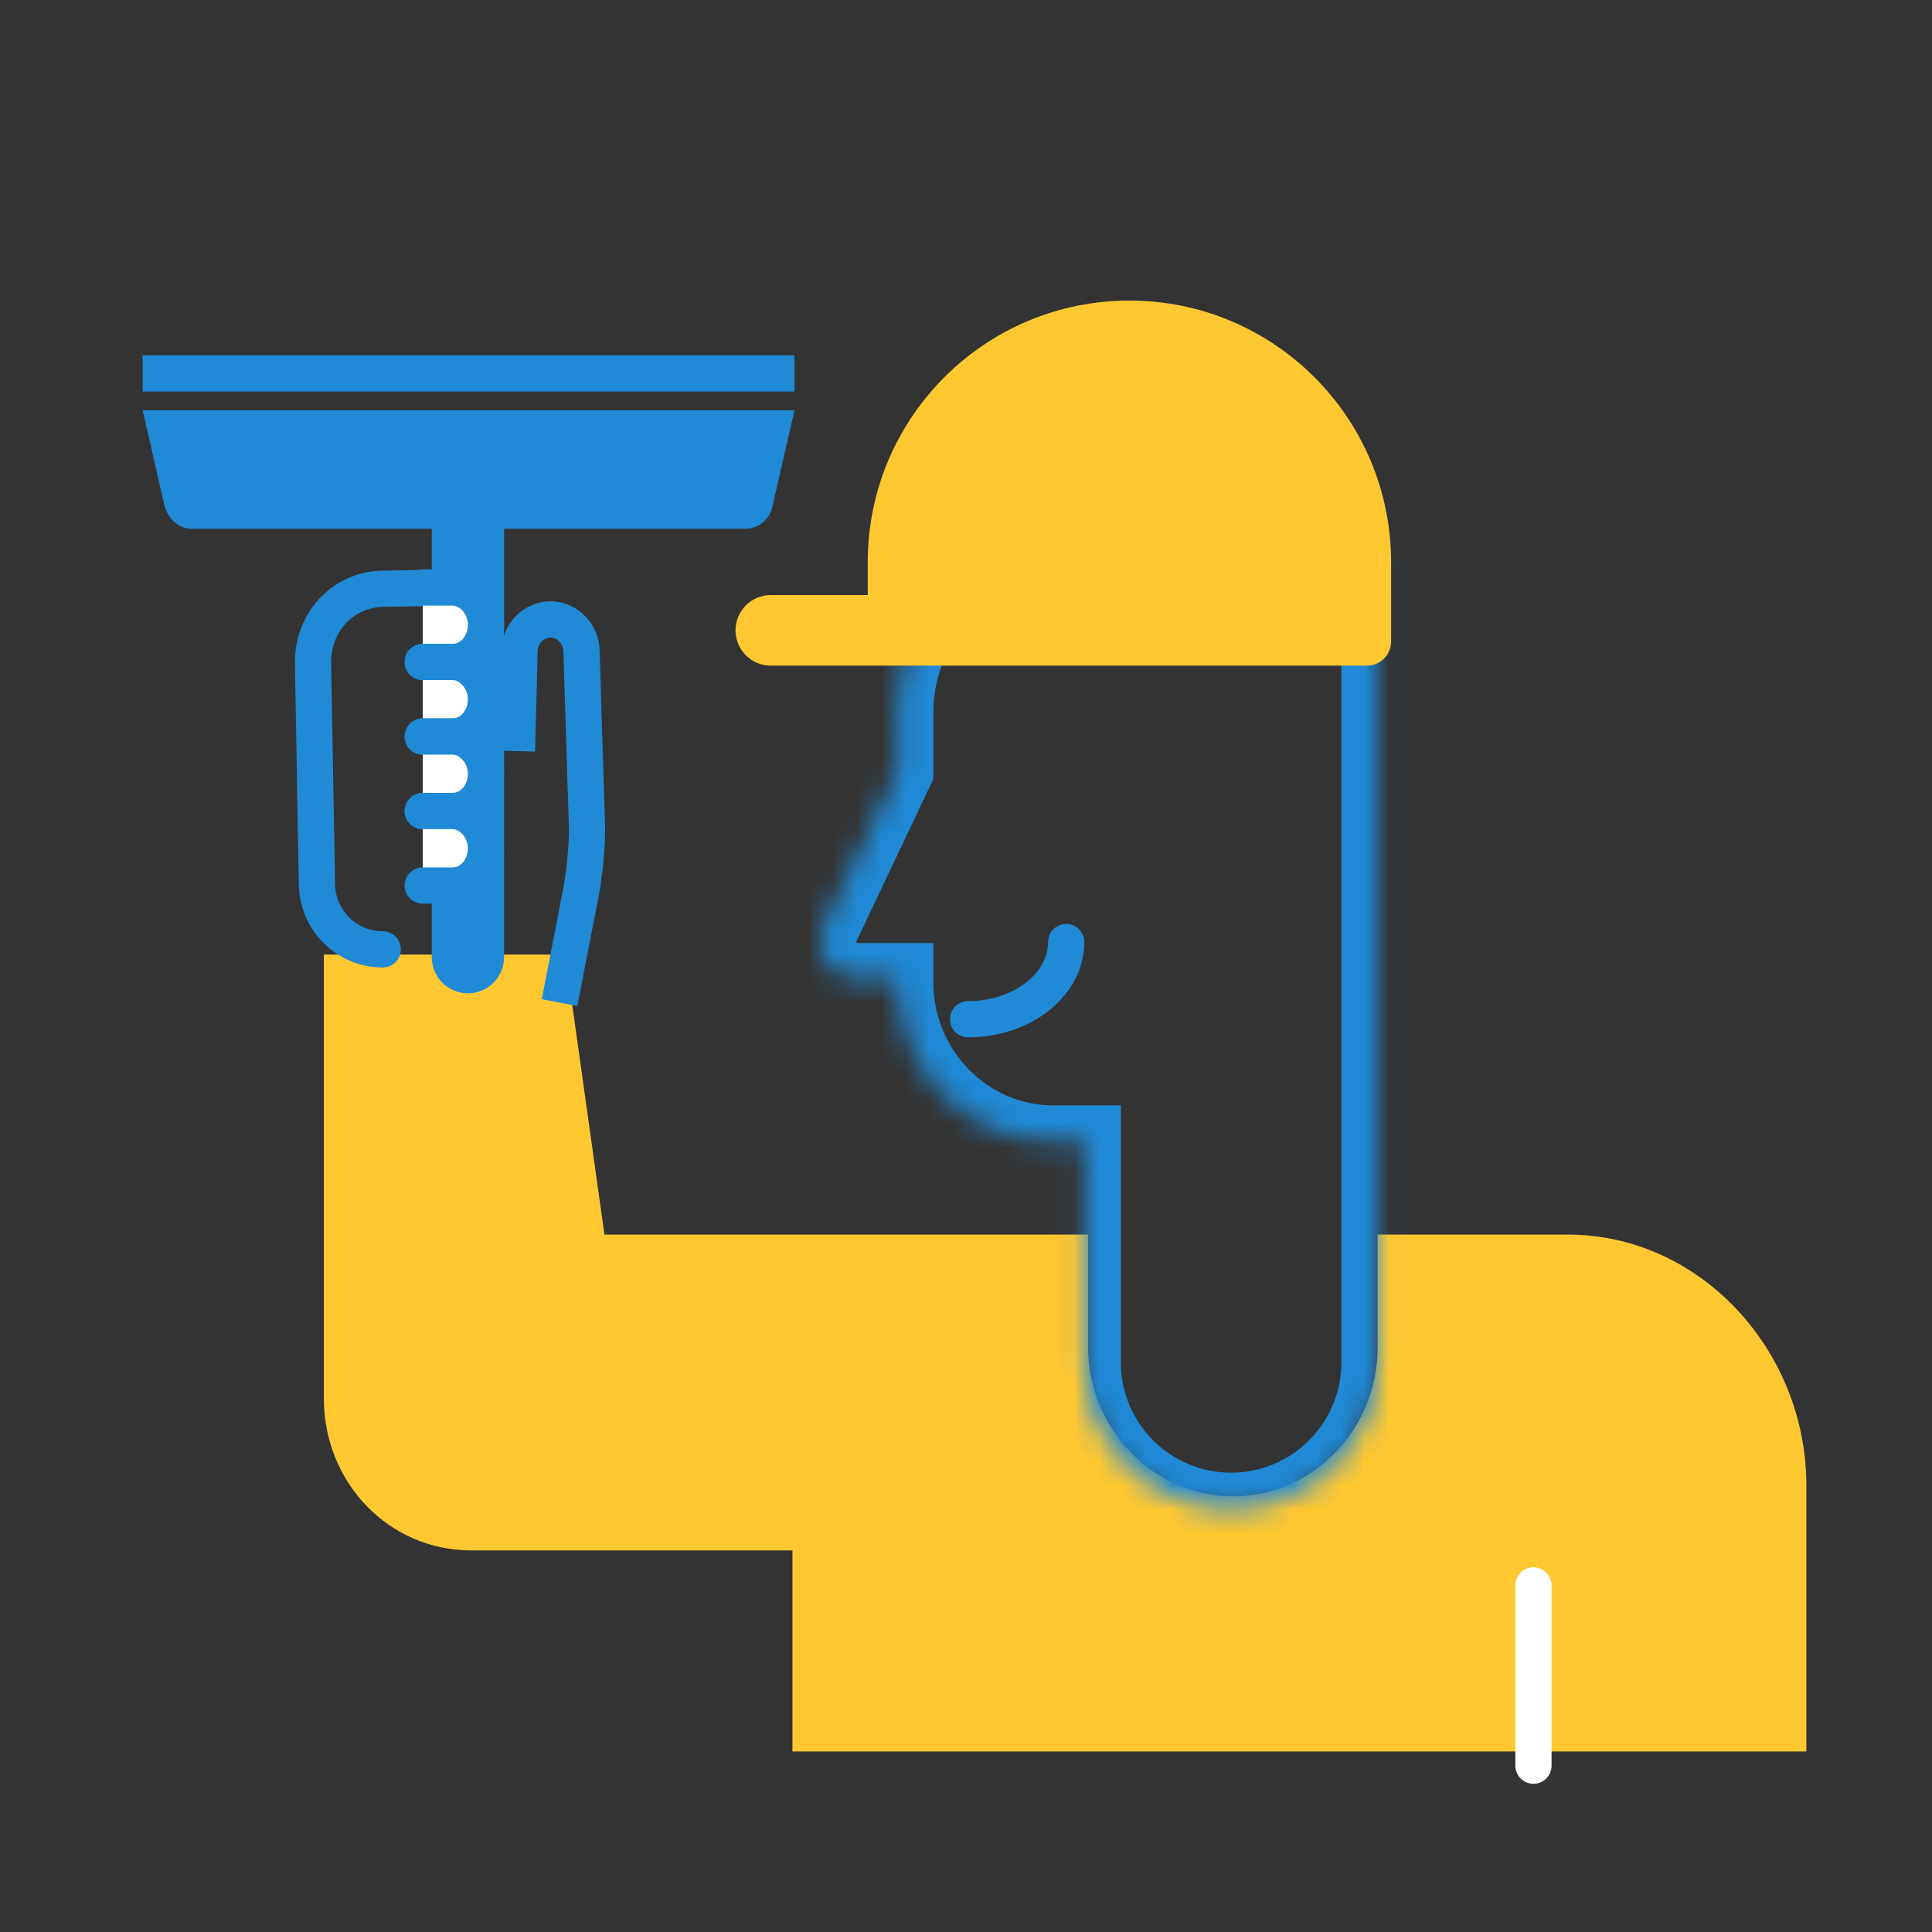 <svg width="80" height="80" viewBox="0 0 80 80" fill="none" xmlns="http://www.w3.org/2000/svg">
<rect x="0" y="0" width="80" height="80" fill="#333333" stroke="none"/>
<path d="M57.046 51.122H64.929C70.341 51.122 74.744 55.83 74.797 61.413V72.525H59.062H58.001H32.814V64.2H19.511C16.116 64.2 13.41 61.408 13.41 57.905V39.526L23.403 39.526L25.029 51.122H45.056V55.775C45.056 59.169 47.762 61.961 51.051 61.961C54.341 61.961 57.046 59.224 57.046 55.775V51.122Z" fill="#FFC831"/>
<path d="M20.872 20.909H17.879V39.634C17.879 40.461 18.549 41.131 19.375 41.131C20.202 41.131 20.872 40.461 20.872 39.634V20.909Z" fill="#208AD7"/>
<path d="M32.898 16.99L31.989 20.957C31.882 21.508 31.401 21.893 30.867 21.893H7.938C7.403 21.893 6.976 21.508 6.815 20.957L5.907 16.99H32.898Z" fill="#208AD7"/>
<path d="M5.907 15.463H32.898" stroke="#208AD7" stroke-width="1.5"/>
<mask id="path-5-inside-1" fill="white">
<path fill-rule="evenodd" clip-rule="evenodd" d="M57.043 22.533H43.869C40.212 22.533 37.201 25.619 37.147 29.421V31.921L34.101 38.347C33.62 39.338 34.368 40.55 35.437 40.55H37.147V40.661C37.147 44.297 40.051 47.272 43.6 47.272H44.911V56.413C44.911 59.764 47.627 62.48 50.977 62.48C54.327 62.48 57.043 59.764 57.043 56.413V39.619L57.043 39.586V22.533Z"/>
</mask>
<path d="M57.043 22.533H58.543V21.033H57.043V22.533ZM37.147 29.421L35.647 29.399L35.647 29.41V29.421H37.147ZM37.147 31.921L38.503 32.563L38.647 32.258V31.921H37.147ZM34.101 38.347L35.45 39.001L35.456 38.989L34.101 38.347ZM37.147 40.55H38.647V39.05H37.147V40.55ZM44.911 47.272H46.411V45.772H44.911V47.272ZM57.043 39.619H58.543L58.543 39.615L57.043 39.619ZM57.043 39.586H55.543L55.543 39.59L57.043 39.586ZM43.869 24.033H57.043V21.033H43.869V24.033ZM38.647 29.442C38.69 26.406 41.086 24.033 43.869 24.033V21.033C39.339 21.033 35.712 24.832 35.647 29.399L38.647 29.442ZM38.647 31.921V29.421H35.647V31.921H38.647ZM35.792 31.278L32.745 37.704L35.456 38.989L38.503 32.563L35.792 31.278ZM32.751 37.692C31.806 39.64 33.217 42.05 35.437 42.05V39.05C35.446 39.05 35.457 39.052 35.468 39.055C35.478 39.058 35.485 39.062 35.487 39.063C35.489 39.064 35.488 39.064 35.483 39.059C35.479 39.055 35.473 39.048 35.468 39.039C35.462 39.03 35.458 39.021 35.456 39.013C35.453 39.004 35.452 38.999 35.452 38.996C35.452 38.993 35.452 38.994 35.452 38.997C35.451 39 35.45 39.002 35.45 39.001L32.751 37.692ZM35.437 42.05H37.147V39.05H35.437V42.05ZM38.647 40.661V40.55H35.647V40.661H38.647ZM43.6 45.772C40.913 45.772 38.647 43.503 38.647 40.661H35.647C35.647 45.091 39.188 48.772 43.6 48.772V45.772ZM44.911 45.772H43.6V48.772H44.911V45.772ZM46.411 56.413V47.272H43.411V56.413H46.411ZM50.977 60.98C48.455 60.98 46.411 58.935 46.411 56.413H43.411C43.411 60.592 46.798 63.98 50.977 63.98V60.98ZM55.543 56.413C55.543 58.935 53.499 60.98 50.977 60.98V63.98C55.156 63.98 58.543 60.592 58.543 56.413H55.543ZM55.543 39.619V56.413H58.543V39.619H55.543ZM55.543 39.59L55.543 39.623L58.543 39.615L58.543 39.582L55.543 39.59ZM55.543 22.533V39.586H58.543V22.533H55.543Z" fill="#208AD7" mask="url(#path-5-inside-1)"/>
<path d="M21.407 31.103L21.514 26.971C21.514 26.254 22.101 25.648 22.796 25.648C23.491 25.648 24.079 26.254 24.079 26.971L24.293 33.803C24.346 34.794 24.239 35.841 24.079 36.833L23.17 41.516" stroke="#208AD7" stroke-width="1.5"/>
<path d="M15.848 39.312C14.351 39.312 13.122 38.1 13.122 36.557L12.962 27.411C12.962 25.758 14.191 24.436 15.794 24.381L18.841 24.326L19.001 35.345" stroke="#208AD7" stroke-width="1.5" stroke-miterlimit="10" stroke-linecap="round" stroke-linejoin="round"/>
<path d="M17.505 24.326H18.734C19.483 24.326 20.124 25.042 20.124 25.868C20.124 26.695 19.536 27.411 18.734 27.411H17.505" fill="white"/>
<path d="M17.505 24.326H18.734C19.483 24.326 20.124 25.042 20.124 25.868C20.124 26.695 19.536 27.411 18.734 27.411H17.505" stroke="#208AD7" stroke-width="1.5" stroke-miterlimit="10" stroke-linecap="round" stroke-linejoin="round"/>
<path d="M17.505 27.411H18.734C19.482 27.411 20.124 28.128 20.124 28.954C20.124 29.78 19.536 30.497 18.734 30.497H17.505" fill="white"/>
<path d="M17.505 27.411H18.734C19.482 27.411 20.124 28.128 20.124 28.954C20.124 29.78 19.536 30.497 18.734 30.497H17.505" stroke="#208AD7" stroke-width="1.5" stroke-miterlimit="10" stroke-linecap="round" stroke-linejoin="round"/>
<path d="M17.505 30.497H18.734C19.482 30.497 20.124 31.213 20.124 32.039C20.124 32.866 19.536 33.582 18.734 33.582H17.505" fill="white"/>
<path d="M17.505 30.497H18.734C19.482 30.497 20.124 31.213 20.124 32.039C20.124 32.866 19.536 33.582 18.734 33.582H17.505" stroke="#208AD7" stroke-width="1.5" stroke-miterlimit="10" stroke-linecap="round" stroke-linejoin="round"/>
<path d="M17.505 33.582H18.734C19.482 33.582 20.124 34.298 20.124 35.125C20.124 35.951 19.536 36.668 18.734 36.668H17.505" fill="white"/>
<path d="M17.505 33.582H18.734C19.482 33.582 20.124 34.298 20.124 35.125C20.124 35.951 19.536 36.668 18.734 36.668H17.505" stroke="#208AD7" stroke-width="1.5" stroke-miterlimit="10" stroke-linecap="round" stroke-linejoin="round"/>
<path d="M63.497 65.648L63.497 73.113" stroke="white" stroke-width="1.5" stroke-miterlimit="10" stroke-linecap="round" stroke-linejoin="round"/>
<path d="M40.087 42.203C42.332 42.203 44.149 40.771 44.149 39.008" stroke="#208AD7" stroke-width="1.5" stroke-linecap="round"/>
<path d="M30.456 26.101C30.456 25.294 31.11 24.64 31.918 24.64H57.602V26.563C57.602 27.115 57.154 27.563 56.602 27.563H31.918C31.11 27.563 30.456 26.908 30.456 26.101Z" fill="#FFC831"/>
<path d="M35.931 23.282C35.931 17.298 40.782 12.446 46.767 12.446C52.751 12.446 57.602 17.298 57.602 23.282V25.991H35.931V23.282Z" fill="#FFC831"/>
</svg>
